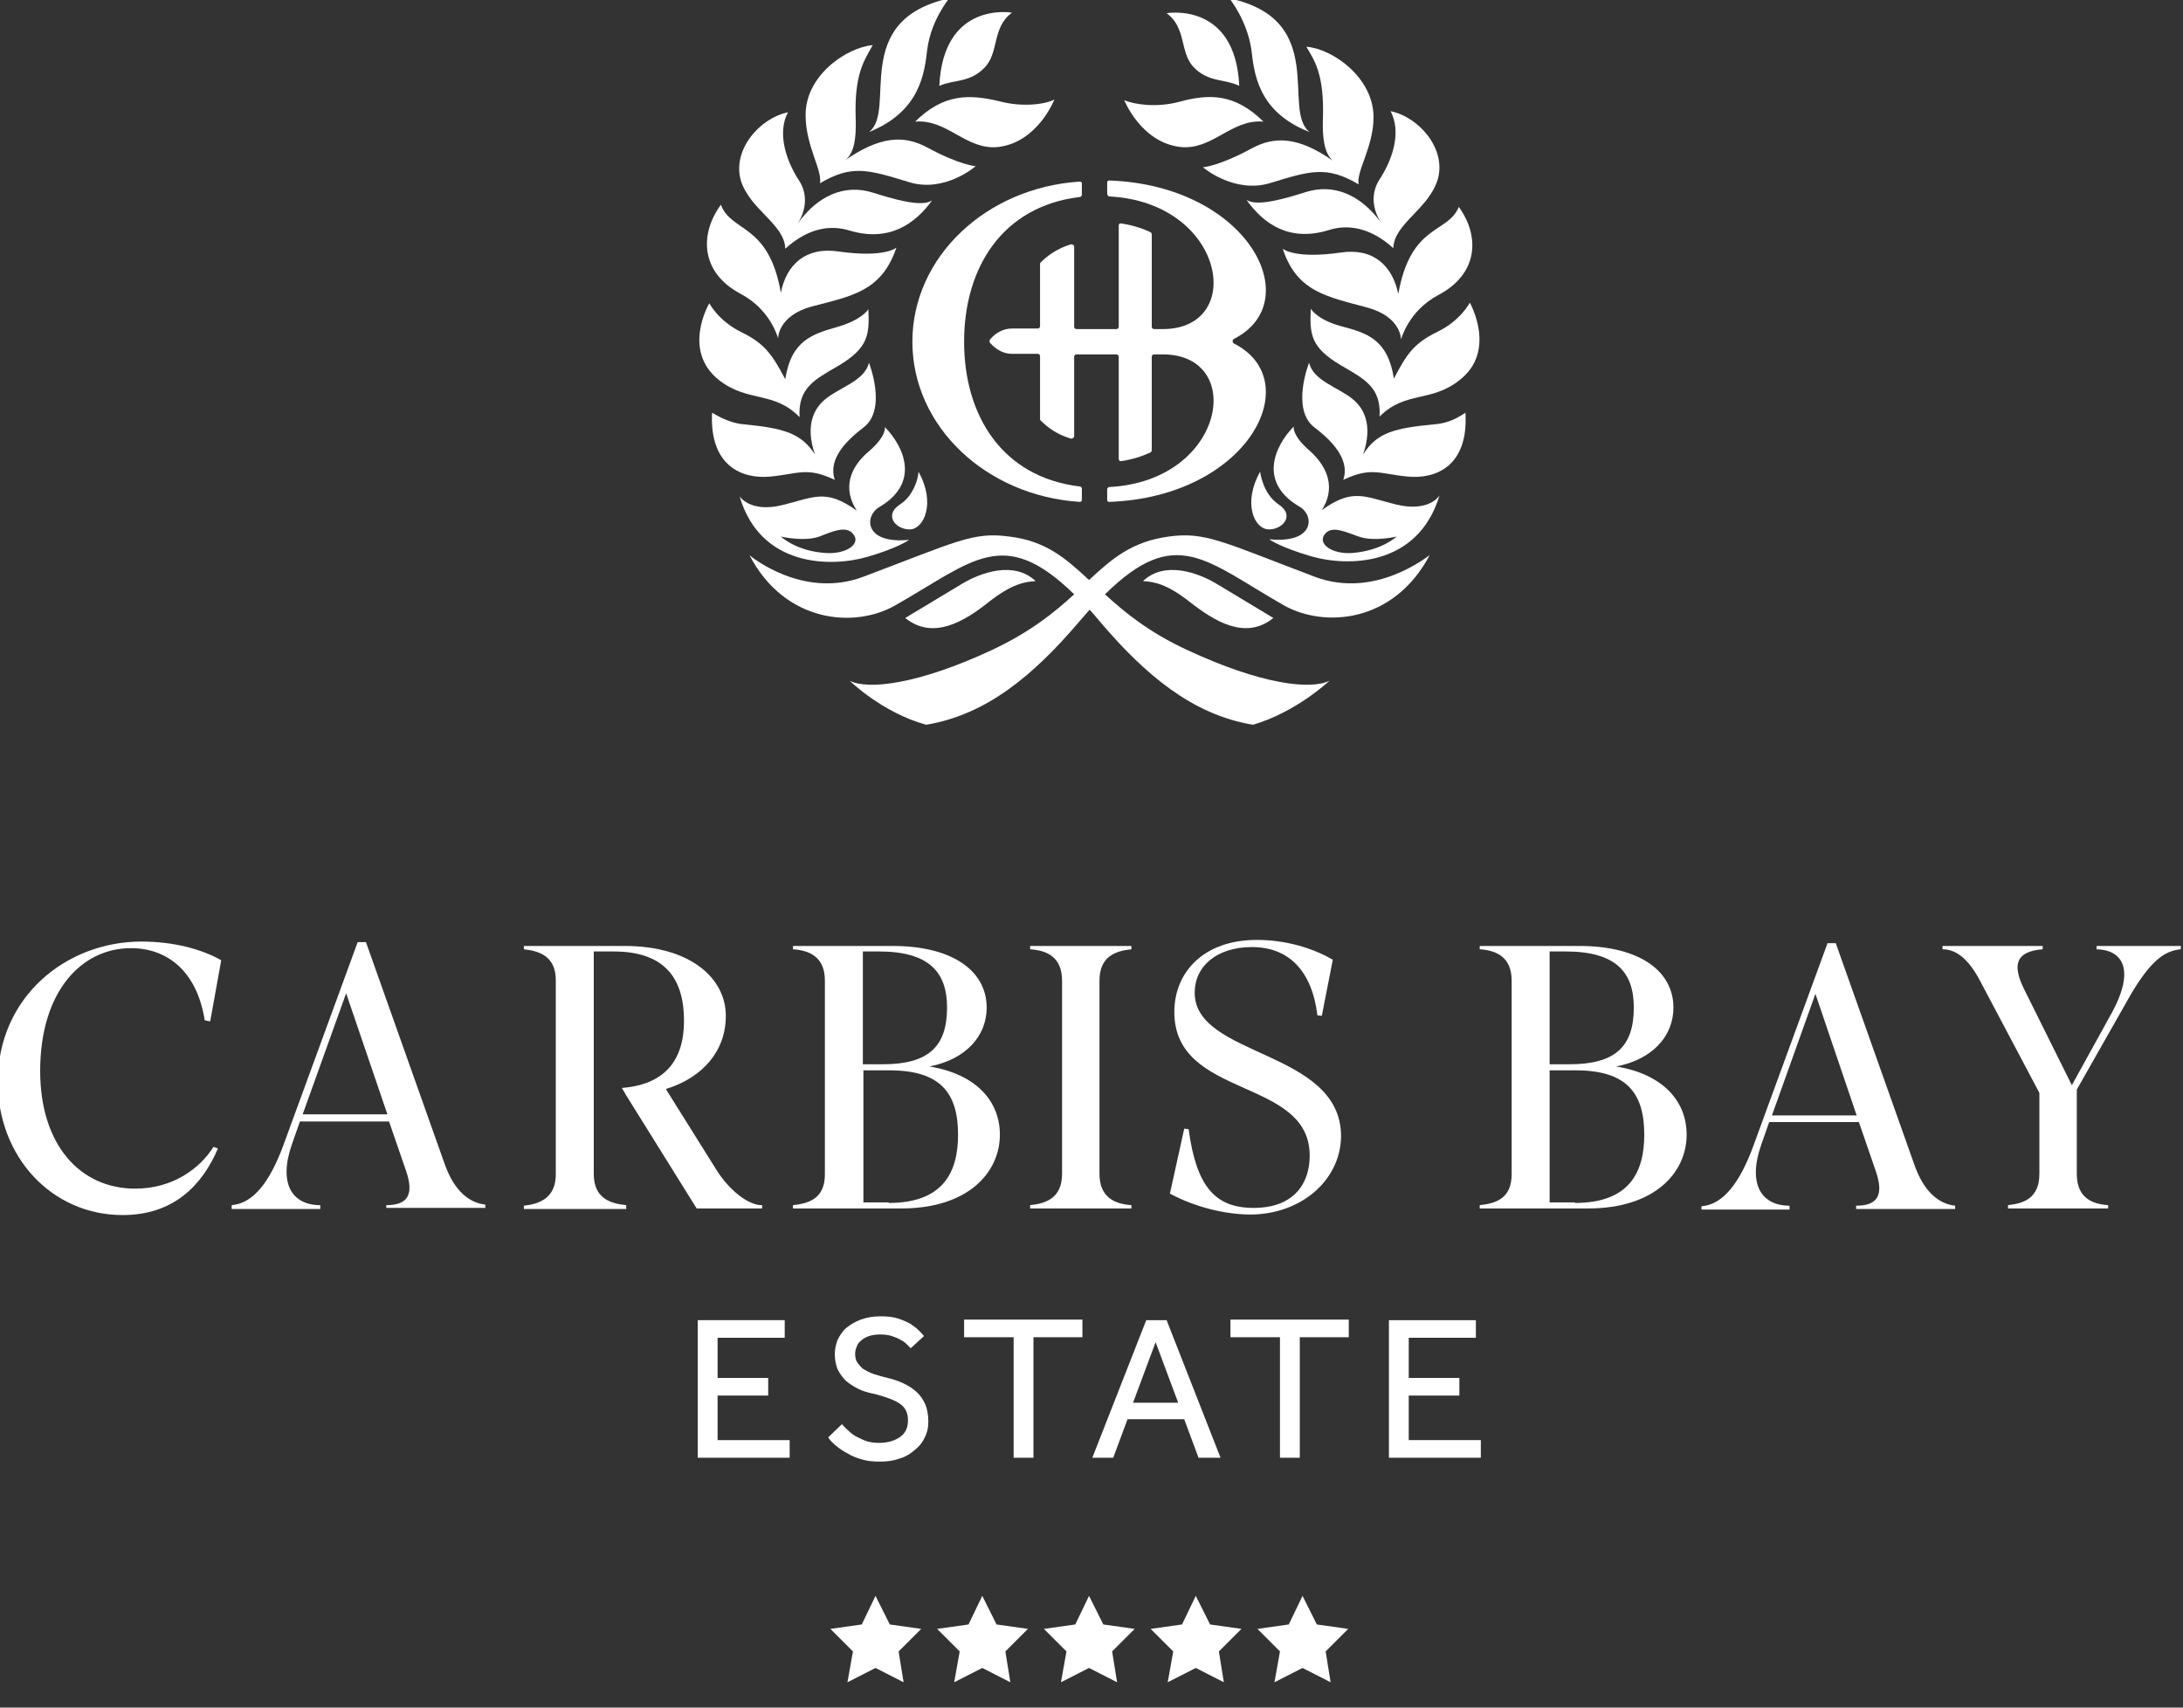 <?xml version="1.0" encoding="UTF-8"?>
<svg xmlns="http://www.w3.org/2000/svg" xmlns:xlink="http://www.w3.org/1999/xlink" version="1.1" id="Layer_1" x="0px" y="0px" viewBox="0 0 396.7 310.3" style="enable-background:new 0 0 396.7 310.3;" xml:space="preserve">
<rect x="0" y="0" width="396.7" height="310.3" fill="#333333" stroke="none"/>
<style type="text/css">
	.st0{fill:#FFFFFF;}
</style>
<g>
	<path class="st0" d="M140,86.6c5.2-0.5,6.6-1.8,11.7,0.6c-0.8-2.4-0.1-5.5,5.2-9.5c4.4-3.3,1-11.8,1-11.8c-0.7,3.3-5.4,4.5-8,6.7   c-1.8,1.5-3.7,4.5-1.8,10c-2.5-3.9-5.7-4.8-13-5.5c-1.3-0.1-3.2-0.6-5.7-2.1C128.9,84.8,135,87.1,140,86.6z"></path>
	<path class="st0" d="M166.3,22.1c5.9-0.5,9.3,5.3,15.2,4.6c7.1-0.9,10.1-8.6,10.1-8.6c-1.8,0.9-5.9,1.4-10,0.3   C176.1,17.1,171.5,17,166.3,22.1z"></path>
	<path class="st0" d="M178.9,12.3c2.7-2.7,1.3-7.3,5-10c0,0-12.5-2.2-13.2,13.3C173.4,14.4,176.2,15.1,178.9,12.3z"></path>
	<path class="st0" d="M157.9,24c9.5-3.8,10.1-11,10.6-15c0.7-5.4,4-9.3,4-9.3C154.3,3.7,163.1,20.1,157.9,24z"></path>
	<path class="st0" d="M149,33.3c5.8-3.4,8.7-2.5,16.2-0.2c6.5,2,12.1-2.9,12.1-2.9s-2.9-0.2-8.8-3.4c-4.3-2.3-8.6-2.1-15.2,2.5   c2-1.2,2.3-4.3,2.2-7.7c-0.3-8.2,1.6-10.7,3.1-13.4c-4.7,0.4-12.3,5.5-12.2,12.8C146.4,26.5,149.5,31,149,33.3z"></path>
	<path class="st0" d="M142.7,45.2c4.4-4,8.5-4.3,11.7-3.3c7.1,2.1,11.8-1.1,15-5.5c-1.9,1.4-7.6-0.4-10.8-1.4   c-5.1-1.6-10,0.5-13.7,5.7c0,0,2.9-3.9,0.3-7.9c-2.6-4-3.9-8.9-2-12.4c-5.2,1.1-10.1,6.8-8.6,12.3   C136.2,38.1,142.6,40.7,142.7,45.2z"></path>
	<path class="st0" d="M134.6,53.4c5.5,2.9,6.8,8.1,6.8,8.1s-0.1-4.1,6.1-5.8c7.2-1.9,12.7-2.7,15.4-10.7c0,0-2.1,1.9-10.5,0.7   c-6-0.9-9.5,2.4-10.5,7.5c-2.2-12.7-9-10.9-10.9-16C127,42.7,127.4,49.6,134.6,53.4z"></path>
	<path class="st0" d="M130.7,69.1c5.3,4.1,9.9,1.9,14.6,6.7c-0.3-5.3,2.7-6.8,7-9.3c5.6-3.3,5.7-5.8,5.5-10.3c0,0-1.1,1.9-5.6,3.2   c-4.5,1.3-8.4,2.4-9.5,9.5c-2.3-4.3-3.6-6.4-7.9-8.5c-4.3-2.1-5.9-5.3-5.9-5.3S123.8,63.7,130.7,69.1z"></path>
	<path class="st0" d="M163.5,91.7c-3,2-0.6,4.6,1.9,4.5c2.5-0.1,4.7-4.8,1.5-10.5C167,85.8,166.5,89.8,163.5,91.7z"></path>
	<path class="st0" d="M157.6,101.2c5.8-1.7,7.6-3.1,7.6-3.1c-8.2,0.8-8.1-4.3-5.5-5.9c7.6-4.4,4.6-11,1.1-14.6c0,0,0.4,1.6-3,4.5   c-3.4,2.9-4.7,6.7-2.1,10.7c-5.7-4.1-7.8-2.4-13.6-1c-5.8,1.4-7.7-1.6-7.7-1.6C138.2,103.1,151,103.1,157.6,101.2z M148.9,97.5   c2.1-0.8,4.8-2.1,6.1-0.5c1.6,1.8-1.2,3.7-4.8,3.5c-5.5-0.3-8.3-3-8.3-3S146.1,98.5,148.9,97.5z"></path>
	<path class="st0" d="M188.2,105.6c-3.9-3.7-9.9-1.6-13.4,0.5c-3.5,2.1-10.3,6.2-10.3,6.2c5.1,4.1,10.8,0.6,15.3-3   C183.9,106.1,186.3,105.7,188.2,105.6z"></path>
	<path class="st0" d="M260.7,77.1c-7.3,0.7-10.5,1.5-13,5.5c1.9-5.5,0-8.5-1.8-10c-2.6-2.2-7.3-3.4-8-6.7c0,0-3.4,8.5,1,11.8   c5.3,4,6,7.2,5.2,9.5c5.1-2.4,6.5-1.1,11.7-0.6c5,0.5,11.1-1.8,10.5-11.6C264,76.6,262.1,77,260.7,77.1z"></path>
	<path class="st0" d="M238.9,104.8c-16.9-6.4-19.9-8.2-26.5-7.3c-6.7,0.9-10.3,4-14.5,7.9c-4.2-3.9-7.8-7.1-14.5-7.9   c-6.6-0.9-9.5,0.9-26.5,7.3c-11.1,4.2-20.7-3.9-20.7-3.9c6.5,12.4,19.2,13.3,26.5,9.1c14.1-8,19.6-14.6,32.5-2   c-3.6,3.3-7.9,6.8-14.9,10.1c-13.5,6.3-22.6,7.3-25.9,5.6c0,0,5.9,5.8,13.9,8c11-1.8,19.6-9.1,27.7-18.6c0.7-0.8,1.4-1.6,2-2.3   c0.7,0.7,1.3,1.5,2,2.3c8.1,9.5,16.7,16.8,27.7,18.6c7.9-2.3,13.9-8,13.9-8c-3.4,1.7-12.4,0.7-25.9-5.6   c-6.9-3.2-11.3-6.8-14.9-10.1c12.9-12.7,18.3-6.1,32.5,2c7.3,4.1,19.9,3.3,26.5-9.1C259.6,100.9,250,109,238.9,104.8z"></path>
	<path class="st0" d="M214.4,26.7c5.9,0.7,9.3-5.1,15.2-4.6c-5.2-5.1-9.8-5.1-15.3-3.6c-4.1,1.1-8.2,0.5-10-0.3   C204.3,18.2,207.3,25.8,214.4,26.7z"></path>
	<path class="st0" d="M217,12.3c2.7,2.7,5.5,2,8.2,3.3C224.5,0.2,212,2.4,212,2.4C215.7,5.1,214.3,9.6,217,12.3z"></path>
	<path class="st0" d="M238,24c-5.2-3.9,3.6-20.4-14.6-24.3c0,0,3.2,3.9,4,9.3C227.9,13,228.4,20.3,238,24z"></path>
	<path class="st0" d="M240.4,21.7c-0.1,3.2,0.2,6.1,1.8,7.5c-6.3-4.4-10.6-4.5-14.8-2.2c-5.9,3.2-8.8,3.4-8.8,3.4s5.6,4.8,12.1,2.9   c7.5-2.3,10.4-3.2,16.2,0.2c-0.5-2.3,2.7-6.8,2.7-12.2c0-7.3-7.6-12.5-12.2-12.8C238.8,10.9,240.7,13.4,240.4,21.7z"></path>
	<path class="st0" d="M237.3,34.9c-3.2,1-8.9,2.8-10.8,1.4c3.2,4.5,7.9,7.7,15,5.5c3.1-1,7.3-0.7,11.7,3.3c0.1-4.5,6.5-7.1,8.1-12.6   c1.5-5.5-3.4-11.2-8.6-12.3c1.9,3.6,0.6,8.4-2,12.4c-2.6,4,0.3,7.9,0.3,7.9C247.3,35.4,242.4,33.3,237.3,34.9z"></path>
	<path class="st0" d="M254.1,53.4c-1.1-5.2-4.6-8.4-10.5-7.5c-8.4,1.2-10.5-0.7-10.5-0.7c2.6,7.9,8.1,8.7,15.4,10.7   c6.2,1.7,6.1,5.8,6.1,5.8s1.3-5.2,6.8-8.1c7.2-3.8,7.6-10.6,3.7-16C263.1,42.5,256.4,40.6,254.1,53.4z"></path>
	<path class="st0" d="M265.2,69.1c6.9-5.3,1.9-14.1,1.9-14.1s-1.7,3.3-5.9,5.3c-4.3,2.1-5.6,4.1-7.9,8.5c-1.1-7.2-5-8.3-9.5-9.5   c-4.5-1.2-5.6-3.2-5.6-3.2c-0.2,4.6-0.1,7,5.5,10.3c4.3,2.5,7.3,4,7,9.3C255.4,71,260,73.2,265.2,69.1z"></path>
	<path class="st0" d="M230.5,96.2c2.5,0.1,4.9-2.5,1.9-4.5c-3-2-3.4-6-3.4-6C225.8,91.4,227.9,96.1,230.5,96.2z"></path>
	<path class="st0" d="M253.8,91.7c-5.8-1.4-7.9-3.1-13.6,1c2.5-3.9,1.2-7.7-2.1-10.7c-3.4-2.9-3-4.5-3-4.5   c-3.5,3.6-6.5,10.2,1.1,14.6c2.7,1.6,2.7,6.7-5.5,5.9c-0.1,0,1.8,1.4,7.6,3.1c6.6,1.9,19.4,1.9,23.3-11.1   C261.6,90.1,259.7,93.1,253.8,91.7z M245.6,100.5c-3.6,0.2-6.3-1.7-4.8-3.5c1.3-1.6,4-0.2,6.1,0.5c2.8,1,6.9,0,6.9,0   S251.1,100.1,245.6,100.5z"></path>
	<path class="st0" d="M207.7,105.6c2,0.1,4.3,0.5,8.4,3.7c4.6,3.6,10.2,7.1,15.3,3c0,0-6.8-4.1-10.3-6.2   C217.6,104,211.6,101.9,207.7,105.6z"></path>
	<path class="st0" d="M165.8,62.1c0,15.4,13.4,28,30.4,29.1c0.1,0,0.2,0,0.3-0.1c0.1-0.1,0.1-0.2,0.1-0.3v-2c0-0.2-0.2-0.4-0.4-0.4   c-14.1-1.7-21-12.9-21-26.3c0-13.4,6.9-24.6,21-26.3c0.2,0,0.4-0.2,0.4-0.4v-2c0-0.1,0-0.2-0.1-0.3c-0.1-0.1-0.2-0.1-0.3-0.1   C179.2,34.1,165.8,46.7,165.8,62.1z"></path>
	<path class="st0" d="M201.6,35.7c21.1,1.1,24.9,24.1,9.7,24.1h-1.6c-0.2,0-0.4-0.2-0.4-0.4V42.6c0-0.2-0.1-0.3-0.2-0.4   c-1.5-0.7-3.3-1.3-5.4-1.6c-0.1,0-0.3,0-0.3,0.1c-0.1,0.1-0.1,0.2-0.1,0.3v18.4c0,0.2-0.2,0.4-0.4,0.4h-7.3c-0.2,0-0.4-0.2-0.4-0.4   V44.8c0-0.1-0.1-0.3-0.2-0.3c-0.1-0.1-0.3-0.1-0.4-0.1c-2.3,0.7-4.1,1.9-5.5,3.3c-0.1,0.1-0.1,0.2-0.1,0.3v11.3   c0,0.2-0.2,0.4-0.4,0.4h-4.7c-1.6,0-3,0.8-4,2c-0.1,0.2-0.1,0.4,0,0.6c1.1,1.2,2.4,2,4,2h4.7c0.2,0,0.4,0.2,0.4,0.4v11.4   c0,0.1,0,0.2,0.1,0.3c1.4,1.4,3.1,2.6,5.5,3.3c0.1,0,0.3,0,0.4-0.1c0.1-0.1,0.2-0.2,0.2-0.3V64.8c0-0.2,0.2-0.4,0.4-0.4h7.3   c0.2,0,0.4,0.2,0.4,0.4v18.6c0,0.1,0.1,0.2,0.1,0.3c0.1,0.1,0.2,0.1,0.3,0.1c2.1-0.3,3.9-0.9,5.4-1.6c0.1-0.1,0.2-0.2,0.2-0.4v-17   c0-0.2,0.2-0.4,0.4-0.4h1.6c15.2,0,11.4,23-9.7,24.1c-0.2,0-0.4,0.2-0.4,0.4v1.9c0,0.1,0,0.2,0.1,0.3c0.1,0.1,0.2,0.1,0.3,0.1   c25.2-0.9,36.1-22,22.6-28.8c-0.1-0.1-0.2-0.2-0.2-0.4c0-0.2,0.1-0.3,0.2-0.4c13.5-6.8,2.6-27.9-22.6-28.8c-0.1,0-0.2,0-0.3,0.1   c-0.1,0.1-0.1,0.2-0.1,0.3v1.9C201.2,35.5,201.4,35.7,201.6,35.7z"></path>
</g>
<g>
	<path class="st0" d="M126.8,239.9h15.8v3.2h-12.2v7.3h9.2v3.2h-9.2v8.1h13.1v3.2h-16.7V239.9z"></path>
	<path class="st0" d="M153,258.8c0.4,0.4,0.7,0.8,1.2,1.2c0.4,0.4,0.9,0.8,1.5,1.1c0.6,0.3,1.2,0.6,1.8,0.8c0.7,0.2,1.4,0.3,2.2,0.3   c1.7,0,2.9-0.4,3.9-1.1s1.4-1.8,1.4-3c0-1.4-0.5-2.4-1.6-3.1c-1.1-0.7-2.6-1.2-4.5-1.7c-1.1-0.2-2.1-0.5-2.9-0.9s-1.6-0.9-2.3-1.5   c-0.6-0.6-1.1-1.3-1.5-2.1c-0.3-0.8-0.5-1.7-0.5-2.7c0-0.9,0.2-1.8,0.5-2.6c0.4-0.8,0.9-1.6,1.6-2.2c0.7-0.6,1.6-1.1,2.6-1.5   c1.1-0.4,2.3-0.6,3.6-0.6c1.2,0,2.3,0.1,3.2,0.4c0.9,0.3,1.6,0.6,2.3,1c0.6,0.4,1.1,0.8,1.5,1.2c0.4,0.4,0.7,0.7,0.9,1l-2.4,2.2   c-0.2-0.2-0.4-0.4-0.7-0.7c-0.3-0.3-0.7-0.6-1.1-0.8c-0.5-0.3-1-0.5-1.6-0.7c-0.6-0.2-1.3-0.3-2.1-0.3s-1.5,0.1-2.1,0.3   c-0.6,0.2-1.1,0.5-1.4,0.8c-0.4,0.3-0.7,0.7-0.8,1.1c-0.2,0.4-0.3,0.9-0.3,1.3c0,0.6,0.1,1.2,0.4,1.6c0.3,0.4,0.6,0.8,1.1,1.2   c0.5,0.3,1.1,0.6,1.9,0.9c0.7,0.2,1.6,0.5,2.5,0.7c0.9,0.2,1.8,0.5,2.7,0.9c0.9,0.4,1.7,0.9,2.4,1.5c0.7,0.6,1.3,1.4,1.7,2.3   c0.4,0.9,0.6,2,0.6,3.2c0,1.1-0.2,2.1-0.7,3c-0.4,0.9-1.1,1.7-1.9,2.3c-0.8,0.7-1.7,1.2-2.8,1.5c-1.1,0.4-2.2,0.5-3.5,0.5   c-1.2,0-2.2-0.1-3.2-0.4c-1-0.3-1.8-0.6-2.6-1.1c-0.8-0.4-1.5-0.9-2.1-1.4c-0.6-0.5-1.1-1-1.4-1.5L153,258.8z"></path>
	<path class="st0" d="M184.2,243h-9v-3.2h21.5v3.2h-8.9v21.9h-3.6V243z"></path>
	<path class="st0" d="M208.3,239.9h3.7l9.8,25h-4l-2.6-7h-10.3l-2.6,7h-3.8L208.3,239.9z M214.1,254.9l-4.1-11l-4.1,11H214.1z"></path>
	<path class="st0" d="M232.6,243h-9v-3.2h21.5v3.2h-8.9v21.9h-3.6V243z"></path>
	<path class="st0" d="M252.4,239.9h15.8v3.2H256v7.3h9.2v3.2H256v8.1h13.1v3.2h-16.7V239.9z"></path>
</g>
<g>
	<path class="st0" d="M37.2,185.4c-1.4-8.9-6.8-13.1-13.4-13.1c-9.1,0-16.5,8-16.5,22.3c0,13.4,7.2,21.4,17.3,21.4   c6.7,0,11.7-3.6,14.2-7.6l0.8,0.3c-2.8,6.6-8,12.1-17.3,12.1c-13,0-22.7-10.7-22.7-24.2c0-15.4,12.4-25.5,26.1-25.5   c5.9,0,11,1.4,14.5,3.4l-2,11.1L37.2,185.4z"></path>
	<path class="st0" d="M58.2,219.7H42.1V219c4-0.3,7-4.4,9.4-10.9l13.5-36.9h1.5l14.3,40.3c1.8,5.1,4.6,7.1,7.4,7.4v0.6h-18V219   c3.8,0,5.1-1.8,3.6-6.2l-3.1-9H54.5l-1.4,4c-2.6,7.3,0,11.2,5.1,11.2V219.7z M62.9,180.5L55,202.5h15.4L62.9,180.5z"></path>
	<path class="st0" d="M144.1,219.7V219c2.9-0.3,5.8-1.2,5.8-5.6v-35.2c0-4.4-2.9-5.5-5.8-5.7v-0.6h18.1c11,0,17.1,4.6,17.1,11.2   c0,5.1-3.7,9.4-10.4,10.7c8.5,1.4,12.8,6.3,12.8,12.4c0,6.8-5.7,13.4-17.9,13.4H144.1z M156.8,193.4h3.6c8.2,0,11.7-3.1,11.7-10.3   c0-6.3-3.1-10.2-12.4-10.2h-2.9V193.4z M161.5,218.6c9.9,0,12.6-5.6,12.6-12.4c0-7.6-3.2-11.7-12.5-11.7h-4.7v24H161.5z"></path>
	<path class="st0" d="M205.6,172.5c-2.9,0.3-5.8,1.3-5.8,5.7v35.1c0,4.4,2.9,5.5,5.8,5.7v0.6h-18.4V219c2.9-0.3,5.8-1.3,5.8-5.7   v-35.1c0-4.4-2.9-5.5-5.8-5.7v-0.6h18.4V172.5z"></path>
	<path class="st0" d="M227.2,220.7c-4.6,0-10.2-1.4-14.6-3.8l2.6-11.8l0.8,0.1c1.4,10.4,4.8,14.3,11.8,14.3c7.5,0,10.2-4.6,10.2-9.5   c0-14.3-24.6-10.2-24.6-26.1c0-7.2,5.3-13.1,15-13.1c5.1,0,10,1.4,13.8,3.6l-2,10.2l-0.8-0.1c-1-8.2-5.3-12.4-11.9-12.4   c-6.4,0-10.4,3.5-10.4,8.3c0,11.8,26.6,10.3,26.6,26.1C243.6,214.5,236.4,220.7,227.2,220.7z"></path>
	<path class="st0" d="M268.9,219.7V219c2.9-0.3,5.8-1.2,5.8-5.6v-35.2c0-4.4-2.9-5.5-5.8-5.7v-0.6h18.1c11,0,17.1,4.6,17.1,11.2   c0,5.1-3.7,9.4-10.4,10.7c8.5,1.4,12.8,6.3,12.8,12.4c0,6.8-5.7,13.4-17.9,13.4H268.9z M281.6,193.4h3.6c8.2,0,11.7-3.1,11.7-10.3   c0-6.3-3.1-10.2-12.4-10.2h-2.9V193.4z M286.2,218.6c9.9,0,12.6-5.6,12.6-12.4c0-7.6-3.2-11.7-12.5-11.7h-4.7v24H286.2z"></path>
	<path class="st0" d="M325.3,219.8h-16.1v-0.6c4-0.3,7-4.4,9.4-10.9l13.5-36.9h1.5l14.3,40.3c1.8,5.1,4.6,7.1,7.4,7.4v0.6h-18v-0.6   c3.8,0,5.1-1.8,3.6-6.2l-3.1-9h-16.3l-1.4,4c-2.6,7.3,0,11.2,5.1,11.2V219.8z M329.9,180.6l-7.9,22.1h15.4L329.9,180.6z"></path>
	<path class="st0" d="M364.9,219.7V219c2.9-0.3,5.7-1.3,5.7-5.7v-14.7l-10.8-20.4c-1.9-3.6-4.1-5.7-6.8-5.7v-0.6h18.2v0.6   c-4.8,0.4-5.6,2.7-3.4,7.2l8.7,17.5l7.4-13.4c4.2-7.9,1.6-11.2-2.9-11.3v-0.6h15.3v0.6c-3.1,0.3-5.8,2.2-10.1,10l-8.8,15.5v15.3   c0,4.4,2.8,5.5,5.7,5.7v0.6H364.9z"></path>
	<g>
		<path class="st0" d="M130.2,212.6l-9.2-14.7c6.8-2.1,10.9-7,10.9-13.3c0-6.8-6.4-12.7-18.4-12.7H95.2v0.6c2.7,0.3,5.8,1.2,5.8,5.6    v35.3c0,4.4-3.1,5.4-5.8,5.7v0.6h18.6V219c-3-0.3-5.9-1.3-5.9-5.7V199v-26.1h3.6c9.4,0,12.8,5,12.8,12.6c0,7.3-3.6,11.6-11.3,12.2    c0.1,0.2,0.7,1.1,0.7,1.2l0,0c0,0,0,0,0,0l12.9,20.7h11.9V219C136.1,219.1,132.5,216.3,130.2,212.6z"></path>
	</g>
</g>
<g>
	<polygon class="st0" points="159.1,290 161.7,295.2 167.4,296 163.3,300.1 164.2,305.7 159.1,303.1 154,305.7 155,300.1 150.9,296    156.6,295.2  "></polygon>
	<polygon class="st0" points="178.5,290 181.1,295.2 186.8,296 182.7,300.1 183.6,305.7 178.5,303.1 173.4,305.7 174.4,300.1    170.3,296 176,295.2  "></polygon>
	<polygon class="st0" points="197.9,290 200.5,295.2 206.2,296 202.1,300.1 203,305.7 197.9,303.1 192.8,305.7 193.8,300.1    189.7,296 195.4,295.2  "></polygon>
	<polygon class="st0" points="217.3,290 219.9,295.2 225.6,296 221.5,300.1 222.4,305.7 217.3,303.1 212.2,305.7 213.2,300.1    209.1,296 214.8,295.2  "></polygon>
	<polygon class="st0" points="236.7,290 239.3,295.2 245,296 240.9,300.1 241.8,305.7 236.7,303.1 231.6,305.7 232.6,300.1    228.5,296 234.2,295.2  "></polygon>
</g>
</svg>
